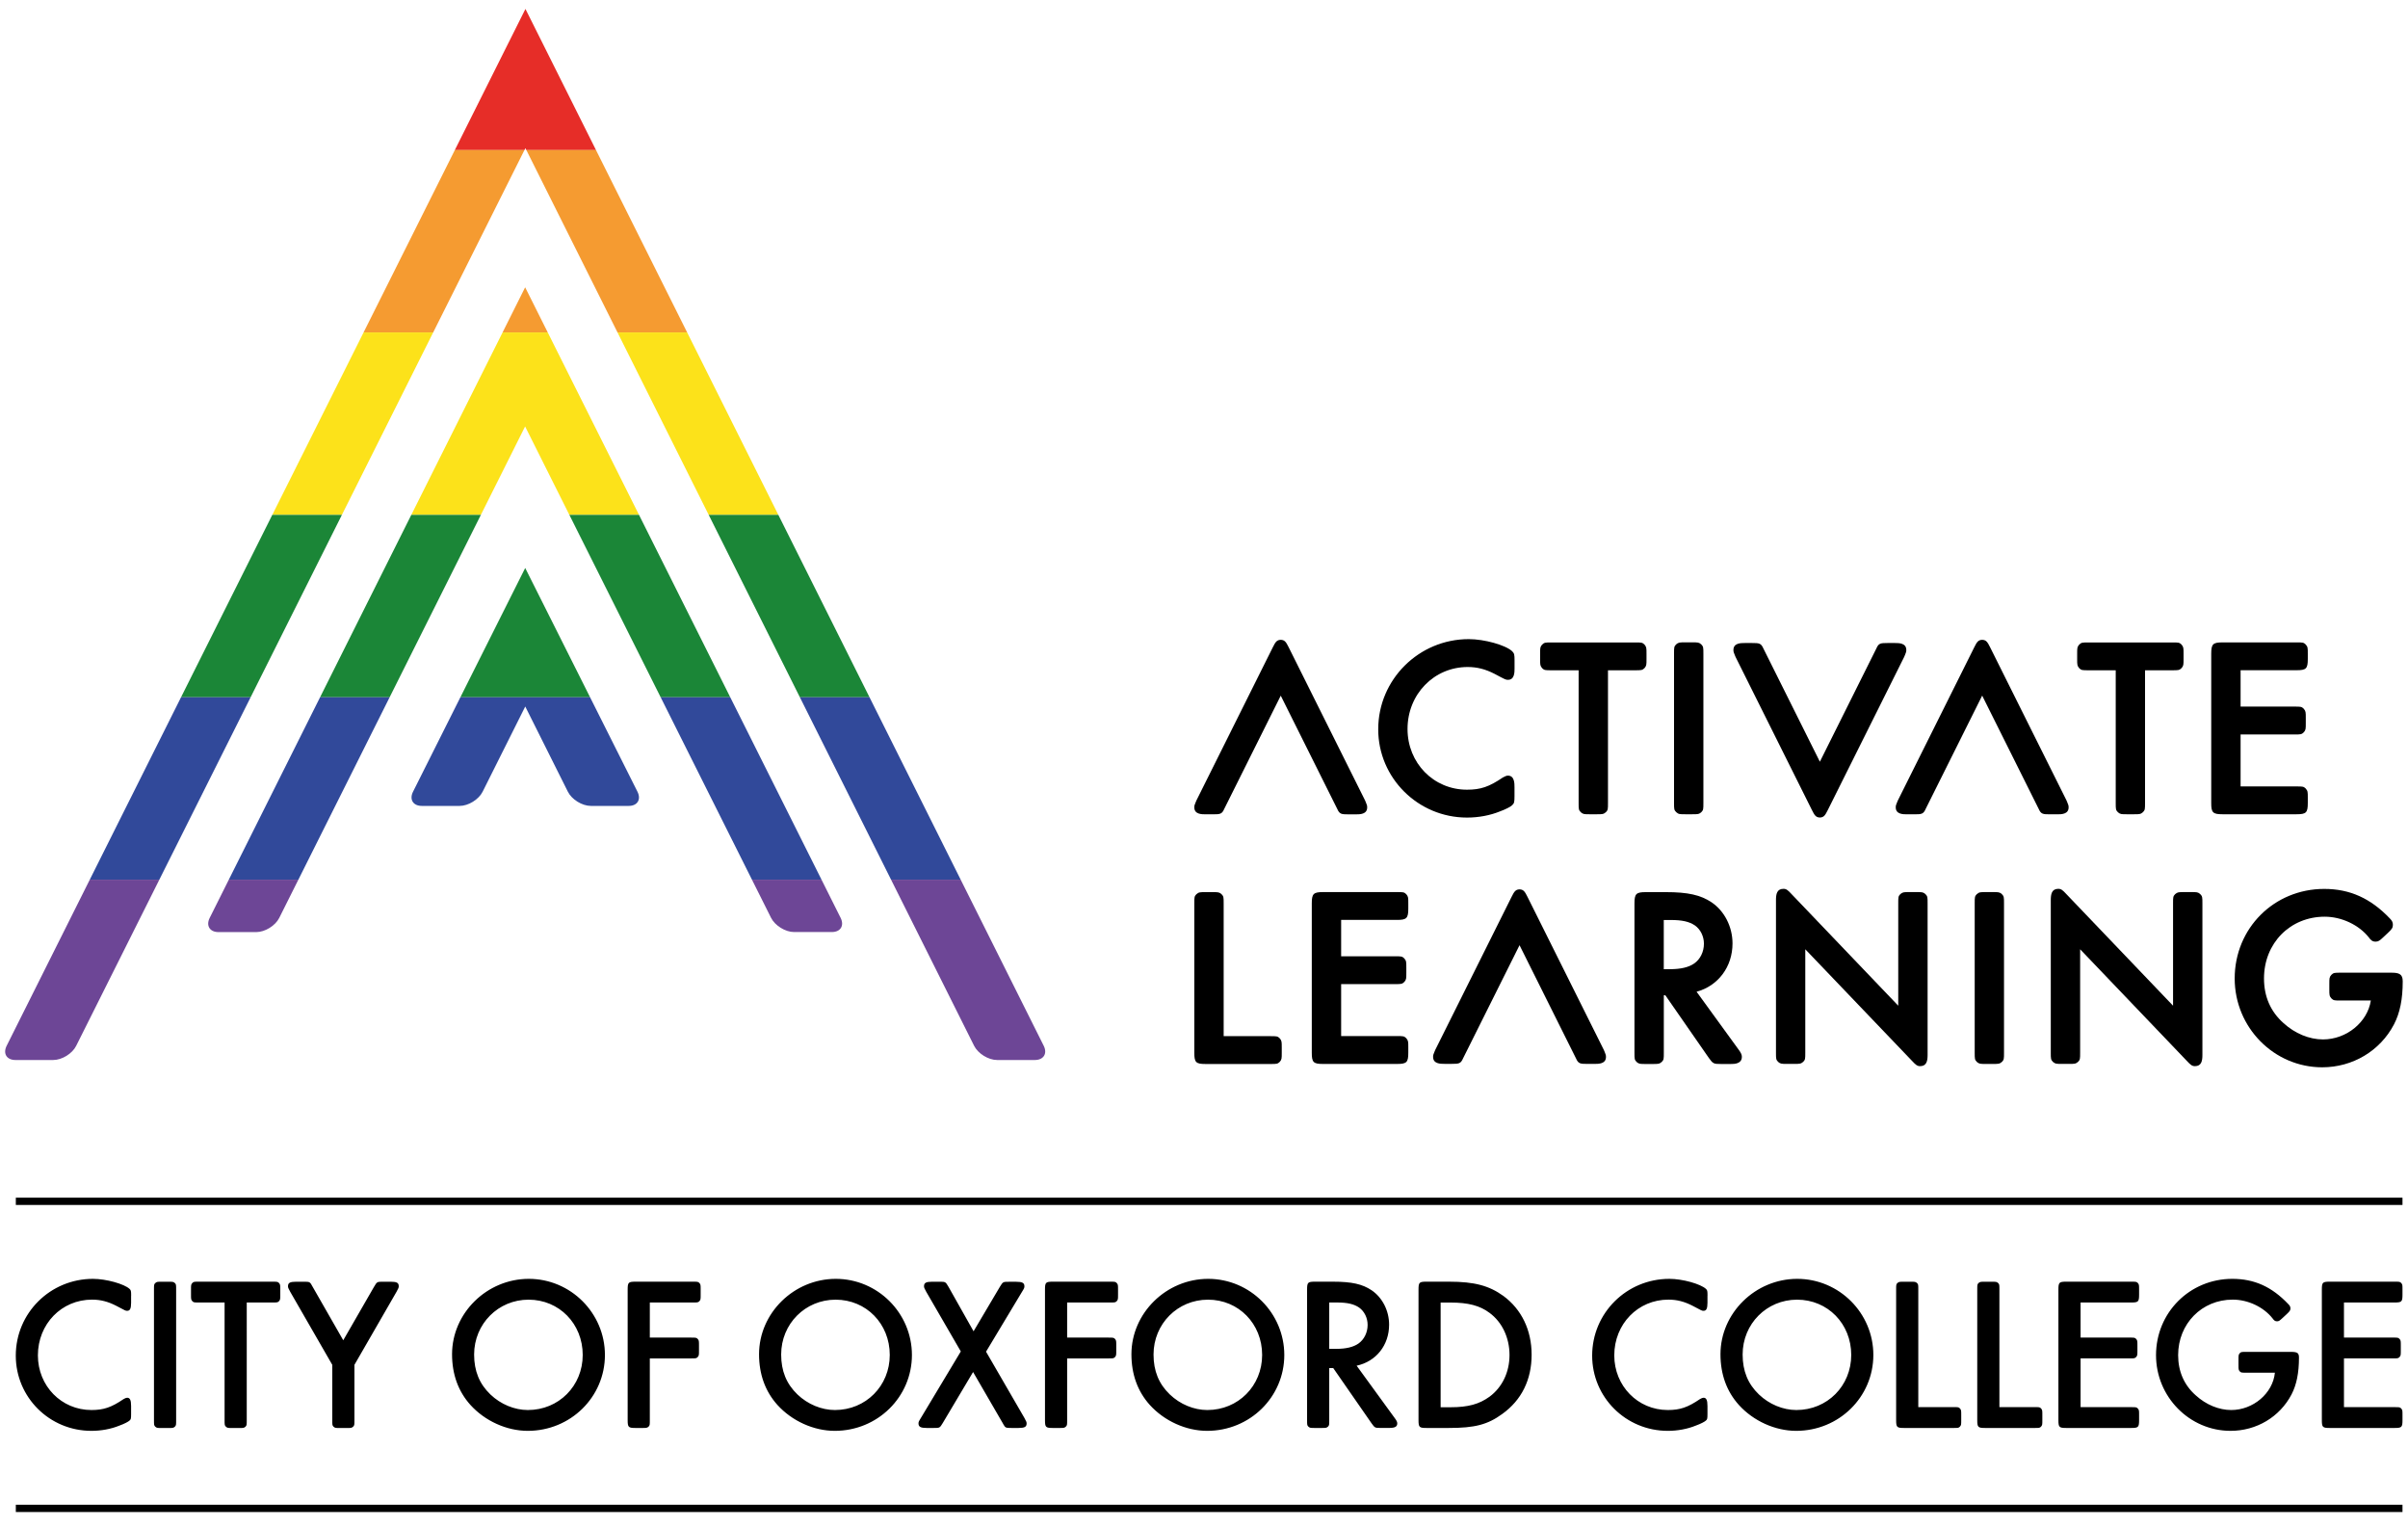 <?xml version="1.0" encoding="utf-8"?>
<!-- Generator: Adobe Illustrator 26.0.3, SVG Export Plug-In . SVG Version: 6.00 Build 0)  -->
<svg version="1.1" xmlns="http://www.w3.org/2000/svg" xmlns:xlink="http://www.w3.org/1999/xlink" x="0px" y="0px"
	 viewBox="0 0 502 318.5" style="enable-background:new 0 0 502 318.5;" xml:space="preserve">
<style type="text/css">
	.st0{fill:none;stroke:#000000;stroke-width:1.519;stroke-miterlimit:10;}
	.st1{clip-path:url(#SVGID_00000018225760318719634200000011829006015757276322_);}
	.st2{fill:#E62D28;}
	.st3{fill:#F59B31;}
	.st4{fill:#FCE21A;}
	.st5{fill:#1B8637;}
	.st6{fill:#31499A;}
	.st7{fill:#6D4696;}
	.st8{clip-path:url(#SVGID_00000052076211296216854860000008204903912456170934_);}
	.st9{clip-path:url(#SVGID_00000106149357312699340970000000470000393928258975_);}
</style>
<g id="Layer_2">
</g>
<g id="Layer_1">
	<g>
		<path d="M488.65,271.47h10.51c1.55,0,1.69-0.14,1.69-1.69v-0.96c0-1.01,0-1.1-0.27-1.42c-0.28-0.27-0.37-0.27-1.42-0.27h-13.43
			c-1.55,0-1.69,0.13-1.69,1.69v27.11c0,1.55,0.14,1.69,1.69,1.69h13.43c1.55,0,1.69-0.14,1.69-1.69v-0.96c0-1,0-1.09-0.27-1.41
			c-0.28-0.28-0.37-0.28-1.42-0.28h-10.51v-10.16h10.15c1.05,0,1.14,0,1.42-0.27c0.28-0.32,0.28-0.41,0.28-1.42v-0.96
			c0-1.01,0-1.1-0.28-1.42c-0.27-0.27-0.36-0.27-1.42-0.27h-10.15V271.47z M474.25,286.1c-0.42,4.3-4.53,7.78-9.1,7.78
			c-2.56,0-5.26-1.1-7.41-3.07c-2.43-2.15-3.66-4.99-3.66-8.37c0-6.54,4.93-11.57,11.38-11.57c3.2,0,6.45,1.55,8.32,3.93
			c0.32,0.46,0.55,0.59,0.92,0.59c0.36,0,0.5-0.09,1.19-0.73l0.83-0.77c0.69-0.64,0.77-0.83,0.77-1.19c0-0.32-0.09-0.55-0.46-0.91
			c-3.43-3.61-7.08-5.25-11.66-5.25c-8.87,0-15.9,7.03-15.9,15.91c0,8.69,6.99,15.77,15.54,15.77c5.4,0,10.24-2.88,12.71-7.59
			c1.05-2.02,1.55-4.49,1.55-7.68c0-0.96-0.32-1.19-1.69-1.19h-9.23c-1.05,0-1.14,0-1.42,0.27c-0.27,0.32-0.27,0.41-0.27,1.42v0.96
			c0,1.01,0,1.1,0.27,1.42c0.28,0.27,0.37,0.27,1.42,0.27H474.25z M433.74,271.47h10.51c1.55,0,1.69-0.14,1.69-1.69v-0.96
			c0-1.01,0-1.1-0.27-1.42c-0.28-0.27-0.37-0.27-1.42-0.27h-13.44c-1.55,0-1.69,0.13-1.69,1.69v27.11c0,1.55,0.14,1.69,1.69,1.69
			h13.44c1.55,0,1.69-0.14,1.69-1.69v-0.96c0-1,0-1.09-0.27-1.41c-0.28-0.28-0.37-0.28-1.42-0.28h-10.51v-10.16h10.15
			c1.05,0,1.14,0,1.42-0.27c0.28-0.32,0.28-0.41,0.28-1.42v-0.96c0-1.01,0-1.1-0.28-1.42c-0.27-0.27-0.36-0.27-1.42-0.27h-10.15
			V271.47z M416.82,293.29v-24.47c0-1.05,0-1.14-0.27-1.41c-0.32-0.27-0.41-0.27-1.42-0.27h-1.24c-1,0-1.09,0-1.42,0.27
			c-0.27,0.27-0.27,0.36-0.27,1.41v27.11c0,1.55,0.14,1.69,1.69,1.69h10.19c1.05,0,1.14,0,1.42-0.28c0.27-0.32,0.27-0.41,0.27-1.42
			v-0.96c0-1,0-1.09-0.27-1.41c-0.28-0.28-0.37-0.28-1.42-0.28H416.82z M399.91,293.29v-24.47c0-1.05,0-1.14-0.27-1.41
			c-0.32-0.27-0.42-0.27-1.42-0.27h-1.24c-1.01,0-1.09,0-1.42,0.27c-0.27,0.27-0.27,0.36-0.27,1.41v27.11
			c0,1.55,0.14,1.69,1.69,1.69h10.19c1.05,0,1.14,0,1.42-0.28c0.27-0.32,0.27-0.41,0.27-1.42v-0.96c0-1,0-1.09-0.27-1.41
			c-0.28-0.28-0.37-0.28-1.42-0.28H399.91z M374.63,270.88c6.41,0,11.3,5.03,11.3,11.52c0,6.45-4.99,11.48-11.43,11.48
			c-2.79,0-5.67-1.19-7.82-3.25c-2.29-2.2-3.39-4.89-3.39-8.32C363.29,275.91,368.32,270.88,374.63,270.88 M374.67,266.54
			c-8.73,0-16,7.13-16,15.72c0,4.16,1.28,7.73,3.84,10.57c3.02,3.33,7.54,5.39,11.94,5.39c8.91,0,16.09-7.04,16.09-15.82
			C390.54,273.67,383.41,266.54,374.67,266.54 M355.97,270.06c0-1.05-0.05-1.14-0.32-1.42c-1.14-1.05-4.89-2.1-7.64-2.1
			c-8.91,0-16.09,7.13-16.09,16c0,8.69,7.03,15.68,15.77,15.68c2.01,0,4.07-0.37,5.85-1.1c1.01-0.36,1.87-0.82,2.1-1.05
			c0.27-0.23,0.32-0.36,0.32-1.37v-1.64c0-1.24-0.23-1.74-0.82-1.74c-0.18,0-0.42,0.09-0.73,0.27c-2.56,1.74-4.16,2.29-6.72,2.29
			c-6.26,0-11.16-5.03-11.16-11.39c0-6.54,4.94-11.62,11.29-11.62c1.78,0,3.34,0.41,5.03,1.28c1.96,1.05,1.96,1.05,2.29,1.05
			c0.59,0,0.82-0.46,0.82-1.69V270.06z M300.33,293.29v-21.81h2.06c3.7,0,6.13,0.64,8.14,2.15c2.61,1.92,4.16,5.17,4.16,8.78
			c0,3.57-1.51,6.72-4.16,8.69c-2.15,1.55-4.44,2.2-8.14,2.2H300.33z M295.72,295.93c0,1.55,0.14,1.69,1.69,1.69h4.61
			c5.44,0,8.1-0.69,11.16-2.92c4.02-2.88,6.12-7.13,6.12-12.35c0-5.12-2.1-9.46-5.89-12.25c-2.97-2.14-6.04-2.97-11.3-2.97h-4.7
			c-1.55,0-1.69,0.13-1.69,1.69V295.93z M277.11,281.12v-9.65h1.65c2.15,0,3.48,0.32,4.57,1.05c1.1,0.78,1.78,2.15,1.78,3.62
			c0,1.6-0.73,3.06-1.92,3.89c-1.06,0.73-2.56,1.1-4.62,1.1H277.11z M282.82,284.64c4.07-0.87,6.77-4.29,6.77-8.55
			c0-2.93-1.42-5.67-3.66-7.18c-1.92-1.28-4.11-1.78-8.05-1.78h-3.7c-1.55,0-1.69,0.13-1.69,1.69v27.11c0,1.05,0,1.14,0.28,1.42
			c0.32,0.27,0.41,0.27,1.41,0.27h1.24c1.01,0,1.09,0,1.42-0.27c0.27-0.28,0.27-0.36,0.27-1.42v-10.8h0.83l8,11.53
			c0.69,0.95,0.69,0.95,1.92,0.95h1.78c1.19,0,1.65-0.27,1.65-0.95c0-0.28-0.13-0.59-0.59-1.19L282.82,284.64z M251.83,270.88
			c6.4,0,11.29,5.03,11.29,11.52c0,6.45-4.99,11.48-11.43,11.48c-2.79,0-5.67-1.19-7.82-3.25c-2.29-2.2-3.39-4.89-3.39-8.32
			C240.48,275.91,245.51,270.88,251.83,270.88 M251.87,266.54c-8.73,0-16,7.13-16,15.72c0,4.16,1.28,7.73,3.84,10.57
			c3.02,3.33,7.54,5.39,11.94,5.39c8.92,0,16.09-7.04,16.09-15.82C267.73,273.67,260.61,266.54,251.87,266.54 M222.47,271.47h8.91
			c1.05,0,1.14,0,1.42-0.27c0.28-0.32,0.28-0.41,0.28-1.42v-0.96c0-1.01,0-1.1-0.28-1.42c-0.27-0.27-0.36-0.27-1.42-0.27h-11.84
			c-1.55,0-1.69,0.13-1.69,1.69v27.11c0,1.55,0.13,1.69,1.69,1.69h1.23c1.01,0,1.1,0,1.42-0.27c0.28-0.28,0.28-0.36,0.28-1.42
			v-12.81h8.55c1.05,0,1.14,0,1.42-0.27c0.27-0.32,0.27-0.41,0.27-1.42v-0.96c0-1.01,0-1.1-0.27-1.42
			c-0.28-0.27-0.37-0.27-1.42-0.27h-8.55V271.47z M200.3,281.67l-8.32,13.86c-0.46,0.73-0.5,0.87-0.5,1.14
			c0,0.72,0.46,0.95,1.69,0.95h1.51c1.23,0,1.23,0,1.87-1.05l6.31-10.61l6.13,10.57l0.23,0.41c0.37,0.64,0.46,0.68,1.65,0.68h1.46
			c1.28,0,1.69-0.23,1.69-0.95c0-0.28-0.09-0.46-0.46-1.14l-8-13.81l7.5-12.48c0.46-0.73,0.5-0.87,0.5-1.14
			c0-0.73-0.46-0.95-1.69-0.95h-1.55c-1.23,0-1.23,0-1.87,1.04l-5.49,9.28l-5.21-9.24c-0.64-1.09-0.64-1.09-1.87-1.09h-1.56
			c-1.28,0-1.69,0.23-1.69,0.95c0,0.27,0.09,0.46,0.46,1.14L200.3,281.67z M174.2,270.88c6.4,0,11.29,5.03,11.29,11.52
			c0,6.45-4.99,11.48-11.43,11.48c-2.79,0-5.67-1.19-7.82-3.25c-2.29-2.2-3.39-4.89-3.39-8.32
			C162.85,275.91,167.88,270.88,174.2,270.88 M174.24,266.54c-8.73,0-16,7.13-16,15.72c0,4.16,1.28,7.73,3.84,10.57
			c3.02,3.33,7.54,5.39,11.94,5.39c8.92,0,16.09-7.04,16.09-15.82C190.1,273.67,182.97,266.54,174.24,266.54 M135.47,271.47h8.91
			c1.05,0,1.14,0,1.42-0.27c0.27-0.32,0.27-0.41,0.27-1.42v-0.96c0-1.01,0-1.1-0.27-1.42c-0.28-0.27-0.37-0.27-1.42-0.27h-11.84
			c-1.55,0-1.69,0.13-1.69,1.69v27.11c0,1.55,0.14,1.69,1.69,1.69h1.24c1.01,0,1.09,0,1.42-0.27c0.27-0.28,0.27-0.36,0.27-1.42
			v-12.81h8.55c1.05,0,1.14,0,1.42-0.27c0.28-0.32,0.28-0.41,0.28-1.42v-0.96c0-1.01,0-1.1-0.28-1.42
			c-0.27-0.27-0.36-0.27-1.42-0.27h-8.55V271.47z M110.19,270.88c6.4,0,11.29,5.03,11.29,11.52c0,6.45-4.99,11.48-11.43,11.48
			c-2.79,0-5.67-1.19-7.82-3.25c-2.29-2.2-3.39-4.89-3.39-8.32C98.85,275.91,103.88,270.88,110.19,270.88 M110.24,266.54
			c-8.73,0-16,7.13-16,15.72c0,4.16,1.28,7.73,3.84,10.57c3.02,3.33,7.54,5.39,11.94,5.39c8.92,0,16.09-7.04,16.09-15.82
			C126.1,273.67,118.97,266.54,110.24,266.54 M69.27,284.46v11.48c0,1.05,0,1.14,0.27,1.42c0.32,0.27,0.41,0.27,1.42,0.27h1.23
			c1.01,0,1.1,0,1.42-0.27c0.28-0.28,0.28-0.36,0.28-1.42v-11.48l8.78-15.23c0.36-0.64,0.46-0.87,0.46-1.14
			c0-0.73-0.41-0.95-1.65-0.95h-1.65c-1.23,0-1.23,0-1.87,1.09l-6.4,11.11l-6.36-11.11c-0.59-1.09-0.59-1.09-1.87-1.09h-1.6
			c-1.28,0-1.69,0.23-1.69,0.95c0,0.27,0.09,0.46,0.46,1.14L69.27,284.46z M51.44,271.47h5.3c1.05,0,1.14,0,1.42-0.27
			c0.27-0.32,0.27-0.41,0.27-1.42v-0.96c0-1.01,0-1.1-0.27-1.42c-0.28-0.27-0.37-0.27-1.42-0.27H41.52c-1.05,0-1.14,0-1.42,0.27
			c-0.28,0.32-0.28,0.41-0.28,1.42v0.96c0,1.01,0,1.09,0.28,1.42c0.27,0.27,0.36,0.27,1.42,0.27h5.3v24.47c0,1.05,0,1.14,0.28,1.42
			c0.32,0.27,0.41,0.27,1.42,0.27h1.23c1.01,0,1.1,0,1.42-0.27c0.27-0.28,0.27-0.36,0.27-1.42V271.47z M36.72,268.82
			c0-1.05,0-1.14-0.27-1.41c-0.32-0.27-0.41-0.27-1.42-0.27h-1.24c-1,0-1.09,0-1.41,0.27c-0.28,0.27-0.28,0.36-0.28,1.41v27.12
			c0,1.05,0,1.14,0.28,1.42c0.32,0.27,0.41,0.27,1.41,0.27h1.24c1.01,0,1.09,0,1.42-0.27c0.27-0.28,0.27-0.36,0.27-1.42V268.82z
			 M27.34,270.06c0-1.05-0.05-1.14-0.32-1.42c-1.14-1.05-4.89-2.1-7.64-2.1c-8.91,0-16.09,7.13-16.09,16
			c0,8.69,7.03,15.68,15.77,15.68c2.01,0,4.07-0.37,5.85-1.1c1.01-0.36,1.87-0.82,2.1-1.05c0.27-0.23,0.32-0.36,0.32-1.37v-1.64
			c0-1.24-0.23-1.74-0.82-1.74c-0.18,0-0.42,0.09-0.73,0.27c-2.56,1.74-4.16,2.29-6.72,2.29c-6.27,0-11.16-5.03-11.16-11.39
			c0-6.54,4.93-11.62,11.29-11.62c1.78,0,3.34,0.41,5.03,1.28c1.96,1.05,1.96,1.05,2.29,1.05c0.59,0,0.82-0.46,0.82-1.69V270.06z"/>
		<path class="st0" d="M3.3,314.38h497.55 M3.3,250.38h497.55"/>
	</g>
	<g>
		<path d="M254.64,186.35c-0.48-0.41-0.7-0.41-1.89-0.41h-1.42c-1.2,0-1.41,0-1.92,0.44c-0.43,0.43-0.43,0.66-0.43,1.92v31.11
			c0,2.02,0.33,2.35,2.35,2.35h13.53c1.26,0,1.48,0,1.94-0.45c0.41-0.48,0.41-0.7,0.41-1.89v-1.1c0-1.2,0-1.41-0.43-1.92
			c-0.44-0.44-0.66-0.44-1.92-0.44h-9.76v-27.66C255.1,187.03,255.1,186.8,254.64,186.35z"/>
		<path d="M293.59,219.4v-1.1c0-1.2,0-1.41-0.43-1.92c-0.44-0.44-0.66-0.44-1.92-0.44h-11.65v-10.83h11.24c1.25,0,1.48,0,1.94-0.46
			c0.41-0.48,0.41-0.7,0.41-1.89v-1.1c0-1.2,0-1.41-0.44-1.92c-0.43-0.43-0.66-0.43-1.91-0.43h-11.24v-7.58h11.65
			c2,0,2.35-0.35,2.35-2.35v-1.1c0-1.2,0-1.41-0.43-1.92c-0.44-0.43-0.66-0.43-1.92-0.43h-15.42c-2,0-2.35,0.35-2.35,2.35v31.12
			c0,2.02,0.33,2.35,2.35,2.35h15.42C293.26,221.75,293.59,221.42,293.59,219.4z"/>
		<path d="M414.02,185.93c-1.2,0-1.41,0-1.92,0.44c-0.43,0.43-0.43,0.66-0.43,1.91v31.12c0,1.25,0,1.48,0.46,1.94
			c0.48,0.41,0.7,0.41,1.89,0.41h1.41c1.2,0,1.41,0,1.92-0.43c0.43-0.44,0.43-0.66,0.43-1.92v-31.12c0-1.26,0-1.48-0.46-1.94
			c-0.48-0.41-0.7-0.41-1.89-0.41H414.02z"/>
		<path d="M498.55,202.73h-10.6c-1.25,0-1.48,0-1.94,0.46c-0.41,0.48-0.41,0.7-0.41,1.89v1.1c0,1.2,0,1.42,0.44,1.92
			c0.44,0.43,0.66,0.43,1.91,0.43h6.3c-0.68,4.51-5.06,8.11-9.98,8.11c-2.86,0-5.85-1.24-8.23-3.41c-2.69-2.39-4.06-5.52-4.06-9.3
			c0-7.34,5.44-12.87,12.66-12.87c3.52,0,7.14,1.71,9.21,4.34c0.37,0.53,0.73,0.86,1.39,0.86c0.6,0,0.87-0.23,1.64-0.95l0.95-0.89
			c0.78-0.73,1.02-1.05,1.02-1.66c0-0.51-0.17-0.87-0.63-1.33c-4-4.2-8.34-6.16-13.68-6.16c-10.47,0-18.67,8.2-18.67,18.67
			c0,10.21,8.19,18.51,18.25,18.51c6.34,0,12.07-3.42,14.95-8.93c1.25-2.39,1.83-5.26,1.83-9C500.9,203,500.11,202.73,498.55,202.73
			z"/>
		<path d="M456.8,185.93h-1.42c-1.2,0-1.42,0-1.92,0.43c-0.44,0.43-0.44,0.66-0.44,1.92v21.33l-22.27-23.29
			c-0.74-0.8-1.06-1.07-1.66-1.07c-1.37,0-1.56,1.13-1.56,2.35v31.79c0,1.26,0,1.48,0.46,1.94c0.48,0.41,0.7,0.41,1.89,0.41h1.42
			c1.19,0,1.41,0,1.92-0.43c0.43-0.44,0.43-0.66,0.43-1.92v-21.54l22.27,23.29c0.74,0.79,1.06,1.07,1.66,1.07
			c1.38,0,1.56-1.13,1.56-2.34v-31.59c0-1.26,0-1.48-0.46-1.94C458.2,185.93,457.99,185.93,456.8,185.93z"/>
		<path d="M399.5,185.93h-1.42c-1.2,0-1.41,0-1.92,0.43c-0.43,0.43-0.43,0.66-0.43,1.92v21.33l-22.27-23.29
			c-0.74-0.8-1.06-1.07-1.66-1.07c-1.38,0-1.56,1.13-1.56,2.35v31.79c0,1.26,0,1.48,0.46,1.94c0.48,0.41,0.7,0.41,1.89,0.41H374
			c1.2,0,1.41,0,1.92-0.43c0.43-0.44,0.43-0.66,0.43-1.92v-21.54l22.28,23.29c0.74,0.79,1.06,1.07,1.66,1.07
			c1.37,0,1.56-1.13,1.56-2.34v-31.59c0-1.26,0-1.48-0.46-1.94C400.91,185.93,400.7,185.93,399.5,185.93z"/>
		<path d="M353.69,206.7c4.51-1.23,7.49-5.2,7.49-10.07c0-3.47-1.68-6.76-4.38-8.58c-2.29-1.52-4.94-2.11-9.46-2.11h-4.25
			c-2,0-2.35,0.35-2.35,2.35v31.12c0,1.26,0,1.48,0.46,1.94c0.48,0.41,0.69,0.41,1.89,0.41h1.42c1.19,0,1.41,0,1.92-0.43
			c0.43-0.44,0.43-0.66,0.43-1.92v-11.97h0.32l9.06,13.05c0.87,1.21,0.99,1.27,2.54,1.27h2.05c0.69,0,2.3,0,2.3-1.51
			c0-0.44-0.22-0.89-0.76-1.6L353.69,206.7z M355.22,196.68c0,1.7-0.76,3.25-2.03,4.13c-1.15,0.8-2.81,1.19-5.07,1.19h-1.27v-10.25
			h1.48c2.35,0,3.81,0.33,5.01,1.13C354.5,193.69,355.22,195.15,355.22,196.68z"/>
		<path d="M463.33,169.71h15.43c2.02,0,2.35-0.33,2.35-2.35v-1.1c0-1.2,0-1.41-0.44-1.92c-0.43-0.43-0.66-0.43-1.91-0.43h-11.66
			v-10.83h11.24c1.26,0,1.48,0,1.94-0.46c0.41-0.48,0.41-0.7,0.41-1.89v-1.1c0-1.19,0-1.41-0.43-1.92
			c-0.43-0.44-0.66-0.44-1.92-0.44h-11.24v-7.58h11.66c2.02,0,2.35-0.33,2.35-2.35v-1.1c0-1.2,0-1.41-0.44-1.92
			c-0.43-0.43-0.66-0.43-1.91-0.43h-15.43c-2,0-2.35,0.35-2.35,2.35v31.12C460.97,169.36,461.32,169.71,463.33,169.71z"/>
		<path d="M435.39,139.7h5.68v27.66c0,1.26,0,1.48,0.46,1.93c0.48,0.42,0.7,0.42,1.89,0.42h1.42c1.19,0,1.41,0,1.91-0.44
			c0.43-0.43,0.43-0.66,0.43-1.92V139.7h5.68c1.25,0,1.48,0,1.94-0.46c0.41-0.48,0.41-0.7,0.41-1.89v-1.1c0-1.19,0-1.41-0.43-1.92
			c-0.44-0.43-0.66-0.43-1.92-0.43h-17.48c-1.25,0-1.48,0-1.93,0.46c-0.42,0.48-0.42,0.7-0.42,1.89v1.1c0,1.2,0,1.41,0.43,1.92
			C433.91,139.7,434.13,139.7,435.39,139.7z"/>
		<path d="M351.35,169.71h1.42c1.19,0,1.41,0,1.91-0.44c0.43-0.43,0.43-0.66,0.43-1.92v-31.12c0-1.26,0-1.48-0.46-1.94
			c-0.48-0.41-0.69-0.41-1.89-0.41h-1.42c-1.2,0-1.41,0-1.92,0.43c-0.43,0.43-0.43,0.66-0.43,1.92v31.12c0,1.26,0,1.48,0.46,1.93
			C349.94,169.71,350.16,169.71,351.35,169.71z"/>
		<path d="M305.82,170.4c2.44,0,4.82-0.45,6.86-1.28c1.15-0.42,2.23-0.96,2.54-1.28c0.46-0.39,0.51-0.71,0.51-1.89v-1.89
			c0-0.78,0-2.4-1.36-2.4c-0.28,0-0.59,0.11-1.06,0.38c-2.89,1.96-4.64,2.55-7.49,2.55c-6.95,0-12.39-5.56-12.39-12.65
			c0-7.24,5.51-12.92,12.55-12.92c1.94,0,3.67,0.44,5.58,1.42c2.35,1.25,2.35,1.25,2.82,1.25c1.36,0,1.36-1.59,1.36-2.35v-1.68
			c0-1.2-0.04-1.47-0.5-1.93c-1.41-1.3-5.8-2.52-9.04-2.52c-10.41,0-18.88,8.42-18.88,18.78
			C287.31,162.14,295.62,170.4,305.82,170.4z"/>
		<path d="M323.42,139.7h5.68v27.66c0,1.26,0,1.48,0.46,1.93c0.48,0.42,0.7,0.42,1.89,0.42h1.42c1.19,0,1.41,0,1.92-0.44
			c0.43-0.43,0.43-0.66,0.43-1.92V139.7h5.68c1.25,0,1.48,0,1.94-0.46c0.41-0.48,0.41-0.7,0.41-1.89v-1.1c0-1.19,0-1.41-0.43-1.92
			c-0.44-0.43-0.66-0.43-1.92-0.43h-17.48c-1.25,0-1.48,0-1.94,0.46c-0.41,0.48-0.41,0.7-0.41,1.89v1.1c0,1.2,0,1.41,0.43,1.92
			C321.94,139.7,322.16,139.7,323.42,139.7z"/>
		<path d="M430.96,167.19l-0.16-0.38l-15.9-31.87c-0.55-1.09-0.81-1.56-1.67-1.59c-0.86,0.03-1.12,0.5-1.67,1.59l-15.9,31.87
			l-0.16,0.38c-0.23,0.55-0.29,0.7-0.29,1.08c0,1.45,1.53,1.45,2.35,1.45h1.58c1.44,0,1.84-0.04,2.31-1.13l11.78-23.61l11.78,23.61
			c0.48,1.09,0.87,1.13,2.31,1.13h1.58c0.82,0,2.35,0,2.35-1.45C431.25,167.89,431.18,167.74,430.96,167.19z"/>
		<path d="M284.73,167.19l-0.16-0.38l-15.9-31.87c-0.55-1.09-0.81-1.56-1.67-1.59c-0.86,0.03-1.12,0.5-1.67,1.59l-15.9,31.87
			l-0.16,0.38c-0.23,0.55-0.29,0.7-0.29,1.08c0,1.45,1.53,1.45,2.35,1.45h1.58c1.44,0,1.84-0.04,2.31-1.13L267,144.99l11.78,23.61
			c0.48,1.09,0.87,1.13,2.31,1.13h1.58c0.82,0,2.35,0,2.35-1.45C285.02,167.89,284.96,167.74,284.73,167.19z"/>
		<path d="M361.66,136.55l0.16,0.38l15.9,31.87c0.55,1.09,0.81,1.56,1.67,1.59c0.86-0.03,1.12-0.5,1.67-1.59l15.9-31.87l0.16-0.38
			c0.23-0.55,0.29-0.7,0.29-1.08c0-1.45-1.53-1.45-2.35-1.45h-1.58c-1.44,0-1.84,0.04-2.31,1.13l-11.78,23.61l-11.78-23.61
			c-0.48-1.09-0.87-1.13-2.31-1.13h-1.58c-0.82,0-2.35,0-2.35,1.45C361.37,135.84,361.43,135.99,361.66,136.55z"/>
		<path d="M334.51,219.2l-0.16-0.38l-15.9-31.87c-0.55-1.09-0.81-1.56-1.67-1.59c-0.86,0.03-1.12,0.5-1.67,1.59l-15.9,31.87
			l-0.16,0.38c-0.23,0.55-0.29,0.7-0.29,1.08c0,1.45,1.53,1.45,2.35,1.45h1.58c1.44,0,1.84-0.04,2.31-1.13L316.78,197l11.78,23.61
			c0.48,1.09,0.87,1.13,2.31,1.13h1.58c0.82,0,2.35,0,2.35-1.45C334.8,219.91,334.74,219.76,334.51,219.2z"/>
	</g>
	<g>
		<g>
			<defs>
				<path id="SVGID_1_" d="M217.58,217.95L109.54,1.86l-0.05,0.1L1.39,217.96c-0.82,1.64,0.01,2.97,1.83,2.97h7.87
					c1.83,0,3.99-1.33,4.8-2.97l93.59-186.98l0.05-0.1l93.54,187.08c0.82,1.63,2.97,2.97,4.8,2.97h7.87
					C217.57,220.92,218.4,219.58,217.58,217.95z"/>
			</defs>
			<clipPath id="SVGID_00000020366849272730189540000014303752179842678912_">
				<use xlink:href="#SVGID_1_"  style="overflow:visible;"/>
			</clipPath>
			<g style="clip-path:url(#SVGID_00000020366849272730189540000014303752179842678912_);">
				<rect x="-86.1" y="-11.45" class="st2" width="377.28" height="42.73"/>
				<rect x="-86.1" y="31.27" class="st3" width="377.28" height="38.02"/>
				<rect x="-86.1" y="69.29" class="st4" width="377.28" height="38.02"/>
				<rect x="-86.1" y="107.31" class="st5" width="377.28" height="38.02"/>
				<rect x="-86.1" y="145.33" class="st6" width="377.28" height="38.02"/>
				<rect x="-86.1" y="183.35" class="st7" width="377.28" height="38.02"/>
			</g>
		</g>
		<g>
			<defs>
				<path id="SVGID_00000052800155731205684440000014344156344359049359_" d="M109.49,118.38L109.49,118.38L86.11,165
					c-0.82,1.63,0.01,2.97,1.83,2.97h7.88c1.82,0,3.98-1.33,4.8-2.97l8.88-17.75l0,0l8.88,17.75c0.81,1.63,2.97,2.97,4.8,2.97h7.88
					c1.82,0,2.65-1.33,1.83-2.97L109.49,118.38z"/>
			</defs>
			<clipPath id="SVGID_00000029754168405879354790000016658254694171358350_">
				<use xlink:href="#SVGID_00000052800155731205684440000014344156344359049359_"  style="overflow:visible;"/>
			</clipPath>
			<g style="clip-path:url(#SVGID_00000029754168405879354790000016658254694171358350_);">
				<rect x="-86.1" y="-11.45" class="st2" width="377.28" height="42.73"/>
				<rect x="-86.1" y="31.27" class="st3" width="377.28" height="38.02"/>
				<rect x="-86.1" y="69.29" class="st4" width="377.28" height="38.02"/>
				<rect x="-86.1" y="107.31" class="st5" width="377.28" height="38.02"/>
				<rect x="-86.1" y="145.33" class="st6" width="377.28" height="38.02"/>
				<rect x="-86.1" y="183.35" class="st7" width="377.28" height="38.02"/>
			</g>
		</g>
		<g>
			<defs>
				<path id="SVGID_00000102510006921014622620000006353445717479389350_" d="M109.49,59.9l-0.01-0.02L43.72,191.3
					c-0.82,1.63,0.01,2.97,1.83,2.97h7.87c1.82,0,3.99-1.33,4.8-2.97l49.77-99.46l1.48-2.96l0.01,0.02l51.26,102.39
					c0.82,1.63,2.98,2.97,4.8,2.97h7.87c1.82,0,2.65-1.33,1.83-2.97L109.49,59.9z"/>
			</defs>
			<clipPath id="SVGID_00000134222709410755759660000000645211345282872717_">
				<use xlink:href="#SVGID_00000102510006921014622620000006353445717479389350_"  style="overflow:visible;"/>
			</clipPath>
			<g style="clip-path:url(#SVGID_00000134222709410755759660000000645211345282872717_);">
				<rect x="-86.1" y="-11.45" class="st2" width="377.28" height="42.73"/>
				<rect x="-86.1" y="31.27" class="st3" width="377.28" height="38.02"/>
				<rect x="-86.1" y="69.29" class="st4" width="377.28" height="38.02"/>
				<rect x="-86.1" y="107.31" class="st5" width="377.28" height="38.02"/>
				<rect x="-86.1" y="145.33" class="st6" width="377.28" height="38.02"/>
				<rect x="-86.1" y="183.35" class="st7" width="377.28" height="38.02"/>
			</g>
		</g>
	</g>
</g>
</svg>
